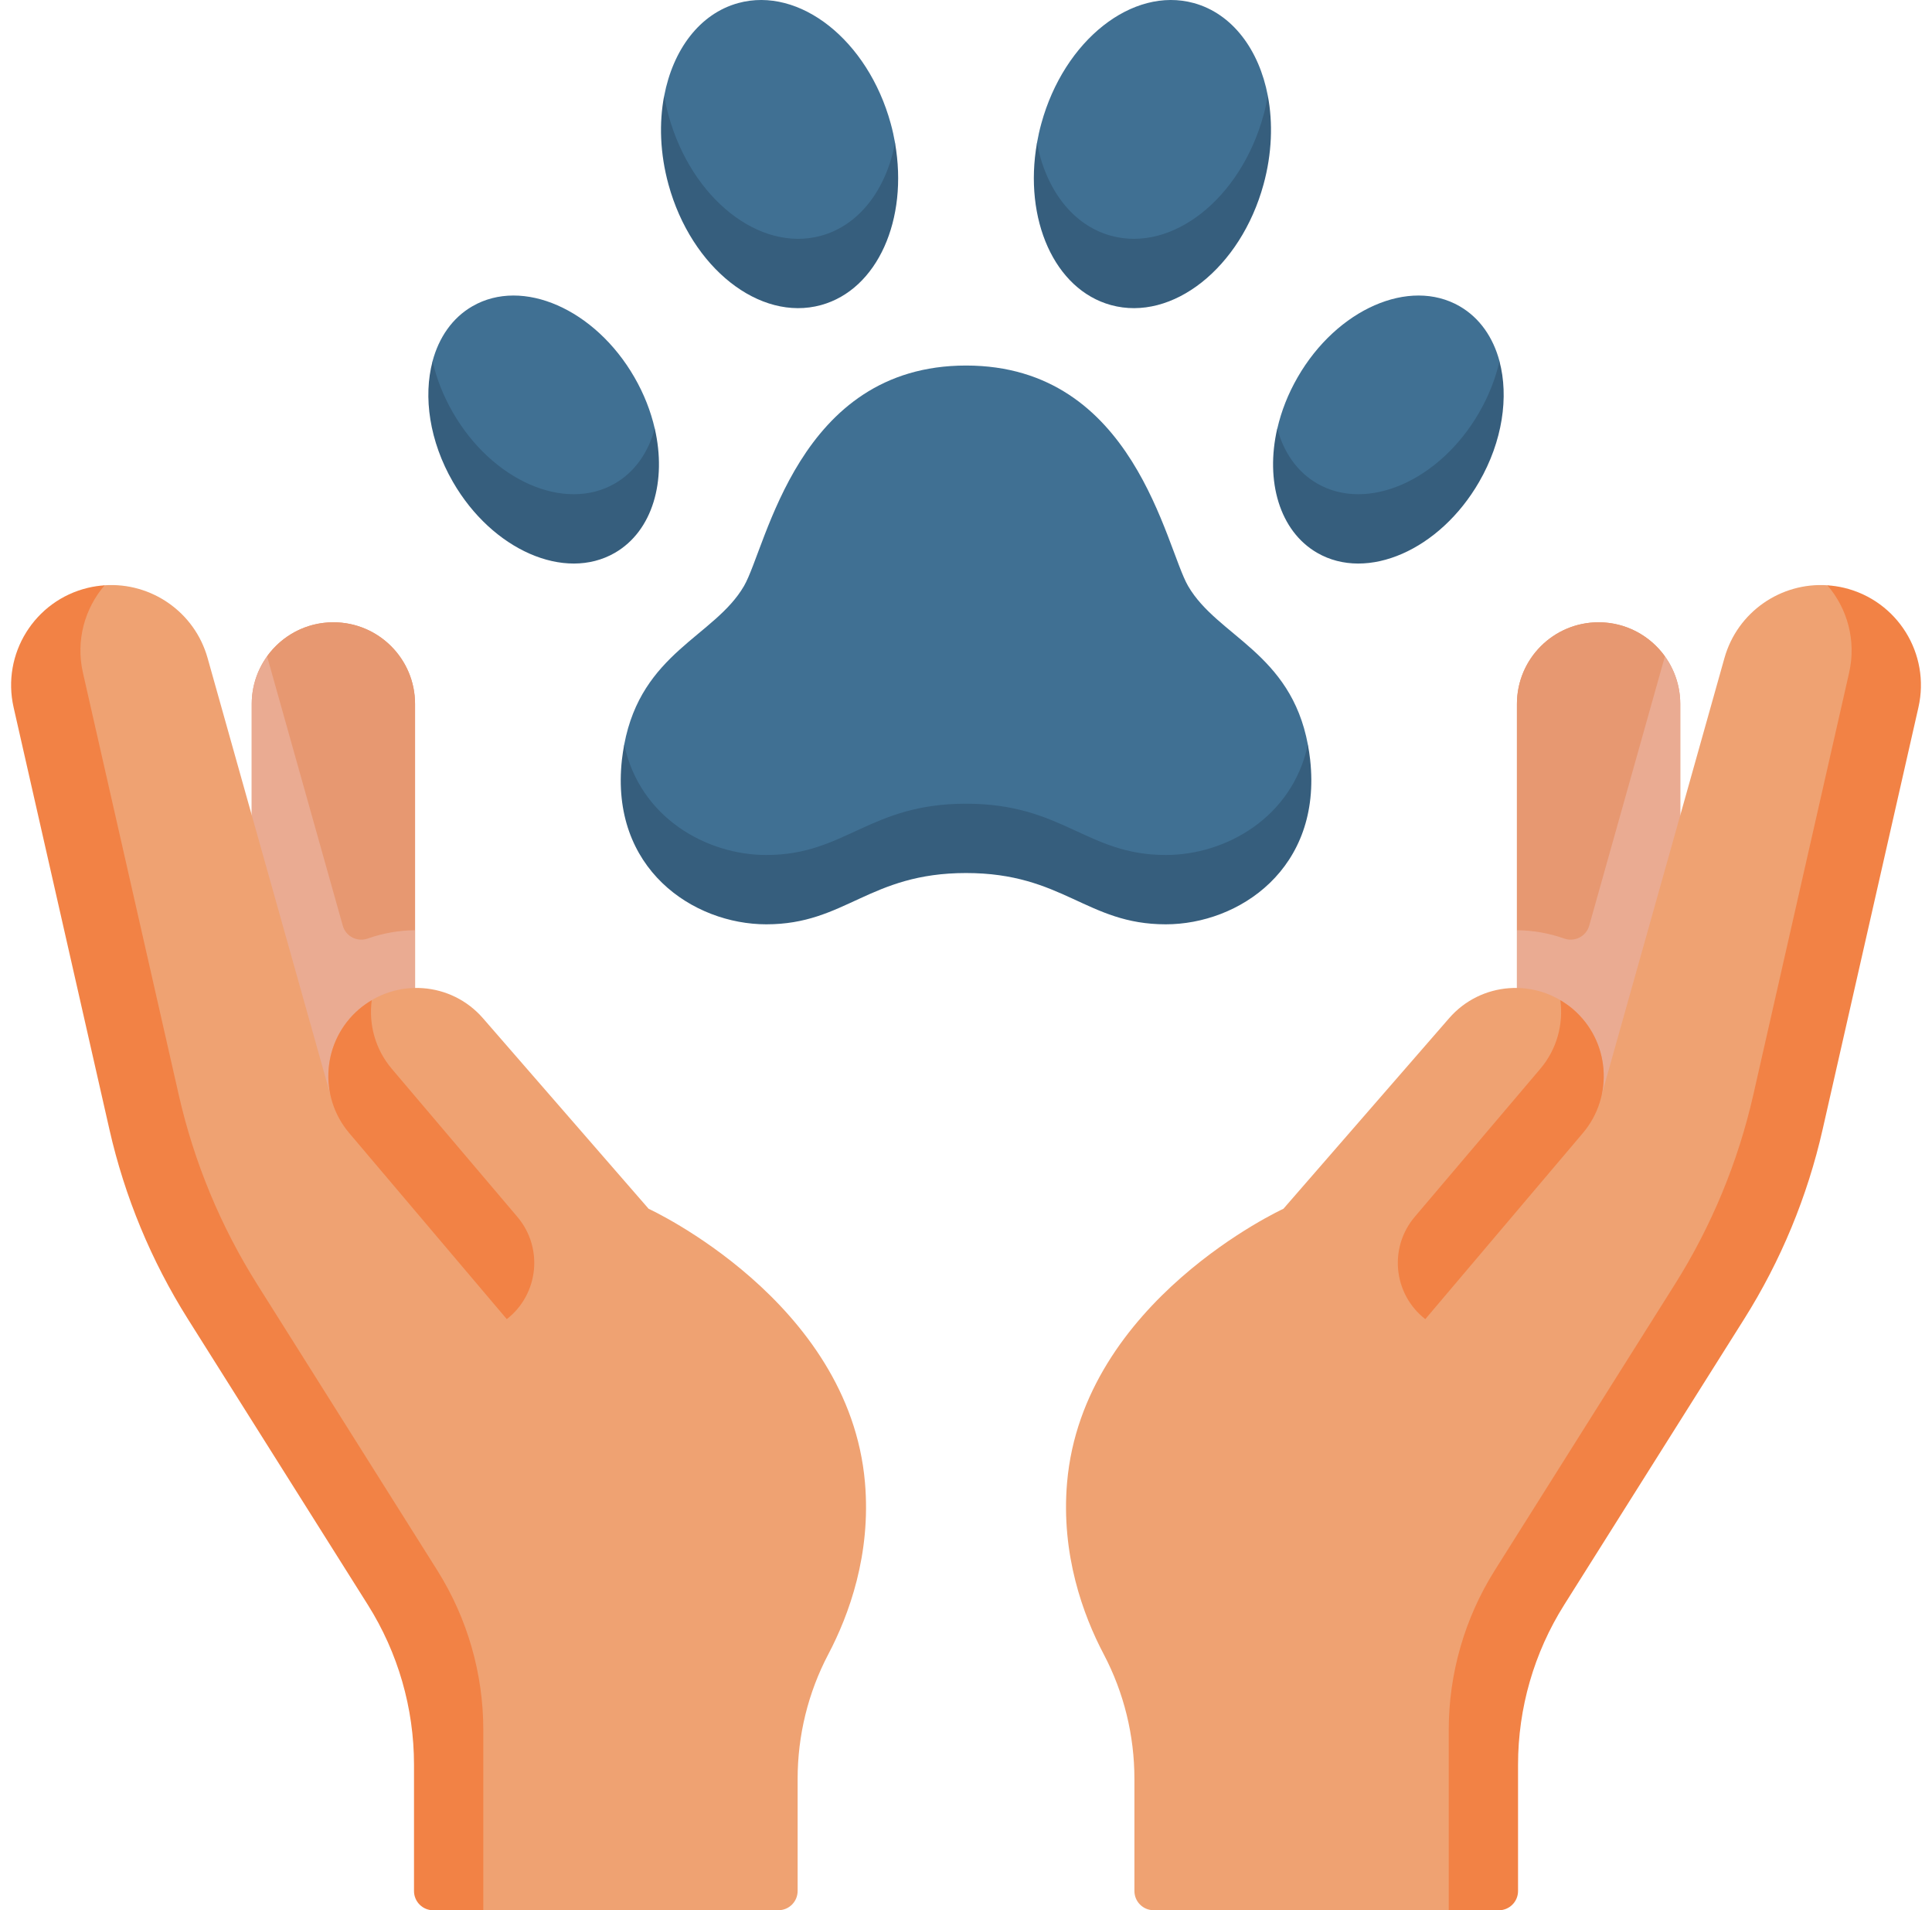 <svg width="87" height="86" viewBox="0 0 87 86" fill="none" xmlns="http://www.w3.org/2000/svg">
<g clip-path="url(#clip0_9_750)">
<path d="M28.109 33.523C28.109 37.219 31.826 39.878 34.509 39.878C38.079 39.878 39.127 37.569 43.502 37.569C47.877 37.569 48.925 39.878 52.495 39.878C55.178 39.878 58.895 37.569 58.895 33.523C58.117 29.375 54.827 28.658 53.504 26.388C52.478 24.627 51.098 16.457 43.502 16.457C35.906 16.457 34.526 24.627 33.5 26.388C32.178 28.658 28.887 29.375 28.109 33.523Z" fill="#407093"/>
<path d="M59.317 22.837C61.573 24.139 64.838 22.71 66.608 19.643C67.043 18.889 67.525 17.909 67.525 16.266C67.24 15.196 66.635 14.31 65.728 13.787C63.471 12.484 60.207 13.914 58.437 16.98C58.001 17.734 57.697 18.518 57.52 19.29C57.519 21.378 58.41 22.313 59.317 22.837Z" fill="#407093"/>
<path d="M46.695 6.44C46.695 9.892 48.291 11.65 50.029 12.127C52.792 12.885 55.866 9.866 56.896 6.111C56.977 5.818 57.092 5.076 57.092 4.314C56.697 2.24 55.496 0.615 53.758 0.138C50.995 -0.619 47.92 1.81 46.891 5.565C46.81 5.858 46.746 6.15 46.695 6.44Z" fill="#407093"/>
<path d="M58.895 33.523C58.187 36.825 55.178 38.493 52.495 38.493C48.925 38.493 47.877 36.184 43.502 36.184C39.127 36.184 38.078 38.493 34.508 38.493C31.826 38.493 28.817 36.825 28.109 33.523C28.069 33.74 28.033 33.964 28.006 34.2C27.459 39.123 31.229 41.614 34.508 41.614C38.078 41.614 39.127 39.305 43.502 39.305C47.877 39.305 48.925 41.614 52.495 41.614C55.774 41.614 59.544 39.123 58.997 34.2C58.971 33.964 58.935 33.74 58.895 33.523Z" fill="#365E7D"/>
<path d="M66.606 18.576C64.836 21.642 61.571 23.071 59.315 21.769C58.408 21.245 57.803 20.36 57.517 19.289C56.972 21.653 57.614 23.908 59.315 24.89C61.571 26.192 64.836 24.763 66.606 21.697C67.665 19.863 67.948 17.859 67.523 16.266C67.346 17.037 67.041 17.821 66.606 18.576Z" fill="#365E7D"/>
<path d="M56.897 5.187C55.867 8.942 52.792 11.372 50.029 10.614C48.291 10.137 47.091 8.513 46.696 6.438C46.09 9.871 47.481 13.036 50.029 13.735C52.792 14.493 55.867 12.063 56.897 8.308C57.279 6.915 57.325 5.536 57.092 4.312C57.041 4.603 56.977 4.895 56.897 5.187Z" fill="#365E7D"/>
<path d="M27.685 22.837C25.429 24.139 22.165 22.71 20.394 19.643C19.959 18.889 19.477 17.909 19.477 16.266C19.762 15.196 20.367 14.31 21.274 13.787C23.53 12.484 26.795 13.914 28.565 16.98C29.001 17.734 29.305 18.518 29.483 19.29C29.483 21.378 28.592 22.313 27.685 22.837Z" fill="#407093"/>
<path d="M40.307 6.44C40.307 9.892 38.711 11.65 36.973 12.127C34.21 12.885 31.136 9.866 30.105 6.111C30.025 5.818 29.91 5.076 29.91 4.314C30.305 2.24 31.505 0.615 33.243 0.138C36.006 -0.619 39.081 1.81 40.111 5.565C40.192 5.858 40.255 6.15 40.307 6.44Z" fill="#407093"/>
<path d="M20.396 18.576C22.166 21.642 25.43 23.071 27.687 21.769C28.593 21.245 29.199 20.36 29.484 19.289C30.03 21.653 29.388 23.908 27.687 24.89C25.43 26.192 22.166 24.763 20.396 21.697C19.337 19.863 19.053 17.859 19.479 16.266C19.656 17.037 19.96 17.821 20.396 18.576Z" fill="#365E7D"/>
<path d="M30.103 5.187C31.133 8.942 34.208 11.372 36.971 10.614C38.709 10.137 39.909 8.513 40.304 6.438C40.91 9.871 39.519 13.036 36.971 13.735C34.208 14.493 31.133 12.063 30.103 8.308C29.721 6.915 29.674 5.536 29.908 4.312C29.959 4.603 30.023 4.895 30.103 5.187Z" fill="#365E7D"/>
<path d="M12.027 29.552L13.885 43.003C14.021 43.487 14.538 43.751 15.012 43.583C15.691 43.343 18.689 41.88 18.689 41.88V31.693C18.689 29.662 17.043 28.016 15.012 28.016C13.78 28.016 12.691 28.622 12.023 29.552C12.024 29.552 12.025 29.552 12.027 29.552Z" fill="#E79871"/>
<path d="M14.876 49.298L14.877 49.299C14.575 47.916 15.023 46.416 16.173 45.432C16.904 44.806 17.798 44.494 18.691 44.481V31.693C18.691 29.662 17.044 28.016 15.013 28.016C12.982 28.016 11.336 29.662 11.336 31.693V36.702L14.876 49.298Z" fill="#E79871"/>
<path d="M18.691 41.88C17.961 41.886 17.242 42.014 16.562 42.254C16.088 42.422 15.571 42.158 15.435 41.674L12.028 29.551C11.594 30.154 11.336 30.892 11.336 31.692V39.738L14.676 52.21L18.691 44.48V41.88Z" fill="#EAAB92"/>
<path d="M38.95 66.743C38.241 58.566 29.208 54.421 29.208 54.421L21.749 45.843C20.319 44.198 17.831 44.015 16.175 45.431C15.024 46.415 14.576 47.915 14.879 49.298L14.878 49.297L9.349 29.628C8.764 27.545 6.802 26.209 4.712 26.35C2.636 27.015 1.895 28.839 2.223 30.285L6.538 49.29C7.225 52.315 8.42 55.201 10.073 57.826L18.177 70.693C19.533 72.846 20.253 75.34 20.253 77.885V84.55L21.765 86.001H35.051C35.53 86.001 35.918 85.613 35.918 85.134V80.088C35.918 78.133 36.389 76.206 37.3 74.476C38.227 72.715 39.232 69.985 38.95 66.743Z" fill="#EFA272"/>
<path d="M17.642 48.119C16.888 47.229 16.598 46.104 16.74 45.031C16.544 45.147 16.354 45.278 16.174 45.431C14.514 46.851 14.314 49.345 15.726 51.012L22.821 59.389C24.261 58.269 24.477 56.175 23.297 54.784L17.642 48.119Z" fill="#F28245"/>
<path d="M18.643 85.136V79.447C18.643 76.902 17.923 74.409 16.567 72.255L8.463 59.388C6.81 56.764 5.614 53.877 4.928 50.852L0.613 31.847C0.066 29.439 1.558 27.04 3.958 26.465C4.21 26.405 4.461 26.368 4.711 26.352C3.813 27.398 3.405 28.84 3.734 30.286L8.049 49.291C8.736 52.316 9.931 55.203 11.584 57.827L19.688 70.694C21.044 72.848 21.764 75.341 21.764 77.886V86.003H19.51C19.031 86.003 18.643 85.615 18.643 85.136Z" fill="#F28245"/>
<path d="M74.971 29.552L73.113 43.003C72.977 43.487 72.46 43.751 71.986 43.583C71.306 43.343 68.309 41.88 68.309 41.88V31.693C68.309 29.662 69.955 28.016 71.986 28.016C73.218 28.016 74.307 28.622 74.975 29.552C74.974 29.552 74.972 29.552 74.971 29.552Z" fill="#E79871"/>
<path d="M72.123 49.298L72.122 49.299C72.425 47.916 71.977 46.416 70.826 45.432C70.095 44.806 69.201 44.494 68.309 44.481V31.693C68.309 29.662 69.955 28.016 71.986 28.016C74.017 28.016 75.663 29.662 75.663 31.693V36.702L72.123 49.298Z" fill="#E79871"/>
<path d="M68.309 41.88C69.039 41.886 69.758 42.014 70.437 42.254C70.911 42.422 71.428 42.158 71.564 41.674L74.972 29.551C75.405 30.154 75.664 30.892 75.664 31.692V39.738L72.323 52.21L68.309 44.48V41.88H68.309Z" fill="#EAAB92"/>
<path d="M48.052 66.743C48.762 58.566 57.794 54.421 57.794 54.421L65.254 45.843C66.683 44.198 69.171 44.015 70.827 45.431C71.978 46.415 72.426 47.915 72.123 49.298L72.124 49.297L77.653 29.628C78.238 27.545 80.2 26.209 82.29 26.35C84.365 27.015 85.107 28.839 84.779 30.285L80.464 49.29C79.777 52.315 78.582 55.201 76.929 57.826L68.825 70.693C67.469 72.846 66.749 75.34 66.749 77.885V84.55L65.237 86.001H51.951C51.472 86.001 51.084 85.613 51.084 85.134V80.088C51.084 78.133 50.613 76.206 49.702 74.476C48.775 72.715 47.771 69.985 48.052 66.743Z" fill="#EFA272"/>
<path d="M69.362 48.119C70.116 47.229 70.406 46.104 70.264 45.031C70.46 45.147 70.65 45.278 70.83 45.431C72.49 46.851 72.69 49.345 71.278 51.012L64.183 59.389C62.743 58.269 62.527 56.175 63.707 54.784L69.362 48.119Z" fill="#F28245"/>
<path d="M68.359 85.136V79.447C68.359 76.902 69.079 74.409 70.435 72.255L78.539 59.388C80.192 56.763 81.388 53.877 82.074 50.852L86.389 31.847C86.936 29.439 85.444 27.04 83.044 26.465C82.793 26.405 82.541 26.368 82.291 26.352C83.189 27.398 83.597 28.84 83.268 30.286L78.953 49.291C78.266 52.316 77.071 55.203 75.418 57.827L67.314 70.694C65.958 72.848 65.238 75.341 65.238 77.886V86.003H67.492C67.971 86.003 68.359 85.615 68.359 85.136Z" fill="#F28245"/>
</g>
<defs>
<clipPath id="clip0_9_750">
<rect width="86" height="86" fill="white" transform="translate(0.5)"/>
</clipPath>
</defs>
</svg>
